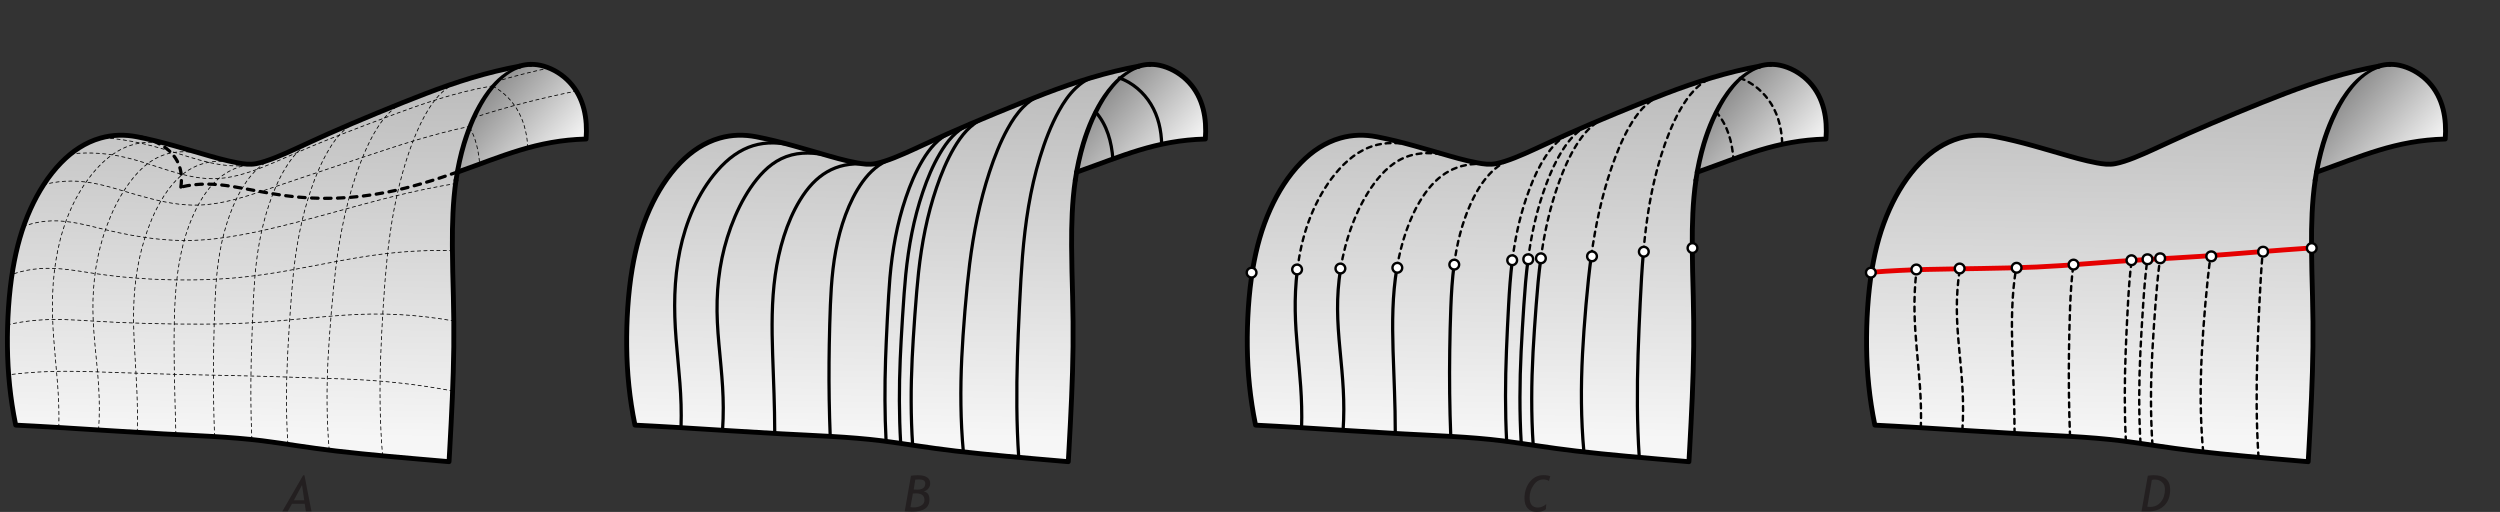 <?xml version="1.0" encoding="utf-8"?>
<!-- Generator: Adobe Illustrator 14.0.0, SVG Export Plug-In . SVG Version: 6.00 Build 43363)  -->
<!DOCTYPE svg PUBLIC "-//W3C//DTD SVG 1.0//EN" "http://www.w3.org/TR/2001/REC-SVG-20010904/DTD/svg10.dtd">
<svg version="1.0" id="Layer_1" xmlns="http://www.w3.org/2000/svg" xmlns:xlink="http://www.w3.org/1999/xlink" x="0px" y="0px"
	 width="502.901px" height="102.977px" viewBox="0 0 502.901 102.977" enable-background="new 0 0 502.901 102.977"
	 xml:space="preserve">
<rect x="0" y="0" width="502.901" height="102.977" fill="#333333" stroke="none"/>
<g>
	<defs>
		<path id="SVGID_1_" d="M103.407,13.742c-3.651,1.71-6.255,5.857-7.822,9.183c-1.726,3.654-2.897,7.746-3.592,11.707v0.001
			c9.082-3.192,15.875-6.399,25.906-6.667c0.307-4.043-0.379-8.282-3.344-11.454c-1.387-1.481-3.209-2.627-5.16-3.197
			c-0.835-0.245-1.665-0.369-2.487-0.369C105.721,12.946,104.551,13.206,103.407,13.742"/>
	</defs>
	<clipPath id="SVGID_2_">
		<use xlink:href="#SVGID_1_"  overflow="visible"/>
	</clipPath>
	
		<linearGradient id="SVGID_3_" gradientUnits="userSpaceOnUse" x1="-158.367" y1="352.863" x2="-157.367" y2="352.863" gradientTransform="matrix(-15.663 -13.379 -13.379 15.663 2355.093 -7613.818)">
		<stop  offset="0" style="stop-color:#F9F9F9"/>
		<stop  offset="1" style="stop-color:#939393"/>
	</linearGradient>
	<polygon clip-path="url(#SVGID_2_)" fill="url(#SVGID_3_)" points="107.148,47.578 81.283,25.484 103.05,0 128.916,22.094 	"/>
</g>
<g>
	<defs>
		<path id="SVGID_4_" d="M85.652,18.823c-5.602,2.14-13.89,5.563-19.376,7.998c-2.434,1.083-4.849,2.216-7.274,3.322
			c-2.049,0.933-5.218,2.349-7.482,2.78c-1.269,0.241-2.451,0.072-3.681-0.157c-0.639-0.118-1.273-0.251-1.906-0.398
			c-1.26-0.29-2.506-0.633-3.745-0.989c-4.847-1.387-9.647-2.9-14.616-3.86c-2.503-0.479-4.898-0.441-7.365,0.261
			c-3.085,0.878-5.692,2.67-7.891,4.914c-2.604,2.663-4.653,5.968-6.171,9.326c-1.755,3.877-2.829,7.845-3.537,12.019
			C1.76,59.04,1.439,64.659,1.496,69.719c0.058,5.285,0.57,10.458,1.634,15.642c0.01,0.041,0.016,0.082,0.026,0.125
			c0.004,0.014-0.012,0.036,0.01,0.036c0.004,0,0.007,0.003,0.014,0.003h0.019h0.039c0.029,0.004,0.059,0.004,0.085,0.006
			c0.056,0,0.111,0.004,0.166,0.008c0.111,0.006,0.219,0.01,0.33,0.016c0.222,0.01,0.441,0.023,0.662,0.033
			c0.869,0.043,1.74,0.088,2.607,0.137c1.681,0.091,3.365,0.189,5.046,0.291c6.871,0.414,13.741,0.88,20.613,1.259
			c6.416,0.353,13.594,0.584,19.983,1.384c2.282,0.287,4.552,0.633,6.824,0.973c2.682,0.398,5.368,0.777,8.063,1.093
			c3.413,0.401,6.83,0.737,10.253,1.054c2,0.184,4,0.359,6.001,0.535c1.074,0.092,2.147,0.186,3.22,0.277
			c0.558,0.05,1.113,0.096,1.671,0.144c0.284,0.026,0.565,0.05,0.848,0.075c0.144,0.01,0.285,0.023,0.428,0.036
			c0.072,0.004,0.144,0.01,0.216,0.017c0.019,0.004,0.036,0.004,0.055,0.006h0.013h0.007c0.019,0.004,0.003-0.019,0.003-0.028
			c0-0.023,0.003-0.046,0.003-0.069c0.01-0.176,0.02-0.359,0.03-0.535c0.042-0.717,0.081-1.433,0.12-2.148
			c0.375-6.766,0.718-13.527,0.799-20.305c0.04-3.384-0.002-6.768-0.084-10.151c-0.085-3.384-0.189-6.765-0.203-10.149
			c-0.019-4.431,0.098-8.821,0.738-13.223c0.561-3.866,1.475-7.567,2.927-11.208c1.103-2.764,2.575-5.594,4.523-7.897
			c1.406-1.664,3.155-3.162,5.318-3.837C97.997,14.505,91.807,16.47,85.652,18.823"/>
	</defs>
	<clipPath id="SVGID_5_">
		<use xlink:href="#SVGID_4_"  overflow="visible"/>
	</clipPath>
	
		<linearGradient id="SVGID_6_" gradientUnits="userSpaceOnUse" x1="-150.37" y1="349.243" x2="-149.37" y2="349.243" gradientTransform="matrix(1.305 -72.116 -72.116 -1.305 25434.641 -10300.695)">
		<stop  offset="0" style="stop-color:#F6F6F6"/>
		<stop  offset="1" style="stop-color:#BCBCBC"/>
	</linearGradient>
	<polygon clip-path="url(#SVGID_5_)" fill="url(#SVGID_6_)" points="0,92.844 1.474,11.45 105.942,13.341 104.469,94.734 	"/>
</g>
<g>
	<defs>
		<rect id="SVGID_7_" x="0.625" y="12.113" width="118.397" height="81.369"/>
	</defs>
	<clipPath id="SVGID_8_">
		<use xlink:href="#SVGID_7_"  overflow="visible"/>
	</clipPath>
	
		<path clip-path="url(#SVGID_8_)" fill="none" stroke="#000000" stroke-width="0.979" stroke-linecap="round" stroke-linejoin="round" d="
		M106.749,12.945c0.875-0.016,1.756,0.108,2.646,0.369c1.952,0.571,3.773,1.716,5.159,3.198c2.967,3.171,3.652,7.41,3.345,11.453
		c-10.031,0.268-16.825,3.476-25.906,6.667"/>
	
		<path clip-path="url(#SVGID_8_)" fill="none" stroke="#000000" stroke-width="0.979" stroke-linecap="round" stroke-linejoin="round" d="
		M104.52,13.308c0.734-0.228,1.478-0.346,2.229-0.362"/>
	
		<path clip-path="url(#SVGID_8_)" fill="none" stroke="#000000" stroke-width="0.979" stroke-linecap="round" stroke-linejoin="round" d="
		M104.503,13.314c-6.507,1.191-12.697,3.155-18.851,5.508c-5.603,2.141-13.892,5.564-19.377,7.998
		c-2.434,1.084-4.849,2.216-7.274,3.322c-2.049,0.933-5.217,2.35-7.482,2.78c-1.269,0.242-2.451,0.072-3.681-0.156
		c-0.639-0.118-1.272-0.252-1.906-0.398c-1.259-0.291-2.506-0.633-3.746-0.989c-4.845-1.387-9.646-2.901-14.615-3.86
		c-2.503-0.48-4.898-0.441-7.365,0.261c-3.084,0.877-5.691,2.669-7.891,4.914c-2.604,2.663-4.653,5.968-6.17,9.326
		c-1.756,3.877-2.829,7.845-3.538,12.018c-0.848,5.003-1.168,10.622-1.112,15.68C1.553,75.004,2.066,80.177,3.13,85.36
		c0.009,0.041,0.016,0.082,0.026,0.125c0.003,0.013-0.013,0.035,0.009,0.035c0.004,0,0.007,0.004,0.014,0.004h0.019h0.039
		c0.03,0.004,0.059,0.004,0.085,0.007c0.056,0,0.111,0.003,0.167,0.007c0.11,0.006,0.218,0.009,0.329,0.016
		c0.222,0.01,0.441,0.023,0.663,0.033c0.868,0.042,1.739,0.088,2.607,0.137c1.68,0.092,3.364,0.189,5.045,0.291
		c6.872,0.414,13.741,0.881,20.613,1.26c6.415,0.352,13.594,0.584,19.984,1.383c2.281,0.287,4.552,0.633,6.823,0.973
		c2.682,0.398,5.368,0.776,8.063,1.094c3.413,0.4,6.83,0.736,10.253,1.053c2,0.184,4.001,0.359,6.001,0.535
		c1.074,0.092,2.147,0.187,3.221,0.277c0.558,0.049,1.113,0.096,1.671,0.145c0.283,0.025,0.564,0.049,0.848,0.074
		c0.143,0.01,0.284,0.023,0.427,0.037c0.072,0.002,0.144,0.01,0.216,0.016c0.019,0.003,0.036,0.003,0.055,0.007h0.013h0.007
		c0.019,0.003,0.003-0.021,0.003-0.03c0-0.023,0.003-0.045,0.003-0.068c0.01-0.176,0.02-0.358,0.03-0.535
		c0.042-0.717,0.081-1.432,0.12-2.147c0.376-6.767,0.718-13.528,0.8-20.306c0.039-3.385-0.003-6.768-0.085-10.152
		c-0.085-3.384-0.189-6.764-0.202-10.148c-0.02-4.432,0.098-8.821,0.737-13.223"/>
	<path clip-path="url(#SVGID_8_)" d="M91.249,36.186c0.388-2.571,0.917-5.058,1.645-7.456c0.522-1.713,1.139-3.388,1.866-4.993
		c0.395-0.865,0.809-1.716,1.279-2.545c0.79-1.4,1.681-2.754,2.767-4.004c0.846-0.969,1.821-1.896,2.859-2.581
		c0.578-0.382,1.178-0.712,1.814-0.973c0.31-0.127,0.63-0.225,0.95-0.329c0.13-0.043,0.271,0.029,0.31,0.156
		c0.042,0.131-0.026,0.271-0.157,0.314c-0.695,0.225-1.344,0.554-1.958,0.943c-0.737,0.47-1.439,1.041-2.085,1.696
		c-0.378,0.382-0.724,0.777-1.067,1.178l0.007-0.006c-1.23,1.504-2.232,3.126-3.077,4.829C96.11,23,95.836,23.59,95.576,24.19
		c-0.127,0.287-0.248,0.574-0.366,0.864c-0.022,0.062-0.048,0.121-0.071,0.18c-0.004,0.01-0.007,0.019-0.01,0.026
		c-0.007,0.01-0.01,0.016-0.013,0.026c-0.003,0.01-0.007,0.016-0.01,0.026c-0.016,0.046-0.01,0.026-0.006,0.02
		c-0.47,1.204-0.908,2.424-1.28,3.677c-0.701,2.36-1.233,4.797-1.602,7.323c-0.042,0.267-0.29,0.45-0.558,0.411
		C91.393,36.702,91.209,36.454,91.249,36.186"/>
	
		<path clip-path="url(#SVGID_8_)" fill="none" stroke="#000000" stroke-width="0.653" stroke-linecap="round" stroke-linejoin="round" stroke-dasharray="1.305,1.305" d="
		M36.378,37.628c0.62-4.112-1.113-7.11-4.781-8.925c-1.073-0.528-2.238-0.933-3.449-1.201"/>
	
		<path clip-path="url(#SVGID_8_)" fill="none" stroke="#000000" stroke-width="0.653" stroke-linecap="round" stroke-linejoin="round" stroke-dasharray="1.305,1.305" d="
		M92.028,34.6c-4.621,1.625-9.28,3.09-14.139,4.056c-6.993,1.39-13.748,1.632-20.819,0.663c-3.459-0.477-6.866-1.237-10.305-1.805
		c-3.521-0.581-6.853-0.737-10.387,0.114"/>
	<g clip-path="url(#SVGID_8_)">
		<defs>
			<rect id="SVGID_9_" x="1.557" y="13.04" width="114.541" height="78.724"/>
		</defs>
		<clipPath id="SVGID_10_">
			<use xlink:href="#SVGID_9_"  overflow="visible"/>
		</clipPath>
		<g clip-path="url(#SVGID_10_)">
			<defs>
				<rect id="SVGID_11_" x="1.558" y="13.04" width="114.54" height="78.724"/>
			</defs>
			<clipPath id="SVGID_12_">
				<use xlink:href="#SVGID_11_"  overflow="visible"/>
			</clipPath>
			
				<path clip-path="url(#SVGID_12_)" fill="none" stroke="#000000" stroke-width="0.163" stroke-linecap="round" stroke-linejoin="round" stroke-dasharray="0.649,0.649" d="
				M98.303,14.708c2.32-0.61,4.653-1.136,7.009-1.586"/>
			
				<path clip-path="url(#SVGID_12_)" fill="none" stroke="#000000" stroke-width="0.163" stroke-linecap="round" stroke-linejoin="round" stroke-dasharray="0.649,0.649" d="
				M99.129,17.331c2.239,1.188,4.02,3.012,5.208,5.237c1.191,2.232,1.723,4.716,1.837,7.205"/>
			
				<path clip-path="url(#SVGID_12_)" fill="none" stroke="#000000" stroke-width="0.163" stroke-linecap="round" stroke-linejoin="round" stroke-dasharray="0.649,0.649" d="
				M91.385,64.575c-7.825-1.357-14.482-1.71-22.405-1.158c-3.743,0.262-7.476,0.639-11.212,0.975
				c-3.736,0.34-7.469,0.604-11.219,0.719c-6.895,0.209-15.611,0.059-22.499-0.241c-1.873-0.085-3.746-0.183-5.62-0.297
				c-1.873-0.118-3.742-0.245-5.619-0.291c-3.788-0.095-7.459,0.173-11.173,1.024"/>
			
				<path clip-path="url(#SVGID_12_)" fill="none" stroke="#000000" stroke-width="0.163" stroke-linecap="round" stroke-linejoin="round" stroke-dasharray="0.649,0.649" d="
				M27.61,86.97c0.16-6.06-0.179-10.484-0.522-16.521c-0.323-5.717-0.411-10.779,0.571-16.476c0.884-5.141,2.8-10.972,5.848-15.337
				c1.589-2.274,3.511-4.232,6.173-5.316c2.627-1.067,5.43-1.063,8.132-0.574"/>
			
				<path clip-path="url(#SVGID_12_)" fill="none" stroke="#000000" stroke-width="0.163" stroke-linecap="round" stroke-linejoin="round" stroke-dasharray="0.649,0.649" d="
				M11.833,85.987c0.163-6.604-0.532-11.286-1.025-17.836c-0.456-6.014-0.411-11.849,0.813-17.811
				c1.171-5.727,3.573-11.522,7.489-16.019c4.448-5.106,9.424-6.8,16.035-5.028"/>
			
				<path clip-path="url(#SVGID_12_)" fill="none" stroke="#000000" stroke-width="0.163" stroke-linecap="round" stroke-linejoin="round" stroke-dasharray="0.649,0.649" d="
				M76.962,91.683c-0.561-6.627-0.62-13.227-0.388-19.863c0.186-5.475,0.721-14.364,1.285-19.82
				c0.689-6.631,1.789-13.086,3.786-19.472c0.962-3.083,2.196-6.34,3.759-9.185c0.913-1.665,1.915-3.198,3.283-4.546
				c1.024-1.008,2.212-1.847,3.602-2.307"/>
			
				<path clip-path="url(#SVGID_12_)" fill="none" stroke="#000000" stroke-width="0.163" stroke-linecap="round" stroke-linejoin="round" stroke-dasharray="0.649,0.649" d="
				M66.223,90.544c-0.529-6.201-0.542-12.361-0.222-18.568c0.258-5.021,0.959-13.502,1.596-18.495
				c0.786-6.184,1.987-12.188,3.974-18.117c0.96-2.859,2.17-5.887,3.668-8.52c0.868-1.524,1.818-2.931,3.077-4.174
				c1.002-0.985,2.059-1.746,3.381-2.258"/>
			
				<path clip-path="url(#SVGID_12_)" fill="none" stroke="#000000" stroke-width="0.163" stroke-linecap="round" stroke-linejoin="round" stroke-dasharray="0.649,0.649" d="
				M91.098,50.429c-7.962-0.225-14.394,0.503-22.196,1.938c-7.6,1.399-14.27,2.918-22.01,3.567
				c-7.238,0.604-15.066,0.488-22.284-0.229c-1.863-0.183-3.72-0.412-5.57-0.689c-1.828-0.273-3.649-0.59-5.489-0.803
				c-3.808-0.439-7.329-0.346-11.026,0.938"/>
			
				<path clip-path="url(#SVGID_12_)" fill="none" stroke="#000000" stroke-width="0.163" stroke-linecap="round" stroke-linejoin="round" stroke-dasharray="0.649,0.649" d="
				M91.141,78.652c-7.776-1.448-14.332-2.128-22.232-2.428c-3.726-0.144-7.453-0.259-11.179-0.378
				c-3.724-0.125-7.45-0.225-11.177-0.301c-11.055-0.226-11.32-0.209-22.372-0.58c-8.165-0.278-14.175-0.607-22.349,0.408"/>
			
				<path clip-path="url(#SVGID_12_)" fill="none" stroke="#000000" stroke-width="0.163" stroke-linecap="round" stroke-linejoin="round" stroke-dasharray="0.649,0.649" d="
				M94.623,25.388c-7.505,1.57-14.048,3.717-21.292,6.141c-3.505,1.172-7.013,2.34-10.521,3.515
				c-1.781,0.597-3.563,1.197-5.341,1.801c-1.723,0.581-3.443,1.178-5.172,1.749c-3.433,1.136-7.108,2.232-10.756,2.571
				c-3.801,0.353-7.335-0.228-10.977-1.142c-1.788-0.447-3.557-0.966-5.322-1.488c-1.776-0.528-3.544-1.064-5.355-1.462
				c-3.75-0.822-7.225-0.926-10.984,0.053"/>
			
				<path clip-path="url(#SVGID_12_)" fill="none" stroke="#000000" stroke-width="0.163" stroke-linecap="round" stroke-linejoin="round" stroke-dasharray="0.649,0.649" d="
				M110.498,13.663c-3.534,0.757-7.029,1.641-10.488,2.676"/>
			
				<path clip-path="url(#SVGID_12_)" fill="none" stroke="#000000" stroke-width="0.163" stroke-linecap="round" stroke-linejoin="round" stroke-dasharray="0.649,0.649" d="
				M43.169,87.818c-0.199-4.999-0.271-9.995-0.225-14.997c0.036-3.926,0.192-11.068,0.457-14.988
				c0.342-5.051,1.073-9.883,2.835-14.684c0.846-2.301,1.958-4.663,3.384-6.677c1.475-2.082,3.244-3.756,5.694-4.705"/>
			
				<path clip-path="url(#SVGID_12_)" fill="none" stroke="#000000" stroke-width="0.163" stroke-linecap="round" stroke-linejoin="round" stroke-dasharray="0.649,0.649" d="
				M19.834,86.49c0.441-6.409-0.17-11.124-0.76-17.454c-0.271-2.908-0.451-5.806-0.369-8.732c0.085-2.928,0.398-5.799,0.998-8.67
				c1.126-5.397,3.518-11.473,7.082-15.833c1.873-2.294,4.065-4.138,7.054-4.905c2.836-0.727,5.926-0.31,8.632,0.487"/>
			
				<path clip-path="url(#SVGID_12_)" fill="none" stroke="#000000" stroke-width="0.163" stroke-linecap="round" stroke-linejoin="round" stroke-dasharray="0.649,0.649" d="
				M35.38,87.407c-0.131-5.107-0.29-10.214-0.346-15.324c-0.055-4.854-0.023-10.478,0.483-15.324
				c0.522-5.021,1.645-10.15,3.945-14.732c1.116-2.222,2.601-4.477,4.533-6.125c2.007-1.713,4.356-2.646,6.967-2.884"/>
			
				<path clip-path="url(#SVGID_12_)" fill="none" stroke="#000000" stroke-width="0.163" stroke-linecap="round" stroke-linejoin="round" stroke-dasharray="0.649,0.649" d="
				M91.738,36.907c-7.646,1.247-14.139,2.934-21.589,4.976c-6.693,1.834-14.665,4.083-21.511,5.345
				c-8.001,1.475-14.015,1.557-22.039,0.118c-1.821-0.326-3.626-0.711-5.42-1.145c-1.798-0.431-3.583-0.911-5.398-1.26
				c-3.788-0.731-7.205-0.809-10.931,0.555"/>
			
				<path clip-path="url(#SVGID_12_)" fill="none" stroke="#000000" stroke-width="0.163" stroke-linecap="round" stroke-linejoin="round" stroke-dasharray="0.649,0.649" d="
				M99.194,17.252c-7.623,1.305-14.077,3.57-21.259,6.259c-3.463,1.292-6.925,2.594-10.364,3.948
				c-3.923,1.547-6.377,2.585-10.237,4.278c-3.25,1.426-6.895,3.015-10.416,3.766c-3.935,0.835-7.172,0.421-10.961-0.617
				c-3.57-0.979-7.012-2.343-10.628-3.195c-3.678-0.871-7.247-1.129-11.016-0.734"/>
			
				<path clip-path="url(#SVGID_12_)" fill="none" stroke="#000000" stroke-width="0.163" stroke-linecap="round" stroke-linejoin="round" stroke-dasharray="0.649,0.649" d="
				M94.515,25.672c1.25,2.248,1.788,4.865,1.974,7.375"/>
			
				<path clip-path="url(#SVGID_12_)" fill="none" stroke="#000000" stroke-width="0.163" stroke-linecap="round" stroke-linejoin="round" stroke-dasharray="0.649,0.649" d="
				M57.909,89.368c-0.362-5.746-0.349-11.467-0.091-17.216c0.189-4.187,0.76-13.011,1.204-17.181
				c0.61-5.756,1.661-11.323,3.537-16.828c0.904-2.65,2.059-5.44,3.488-7.864c1.439-2.435,3.26-4.761,6.034-5.93"/>
			
				<path clip-path="url(#SVGID_12_)" fill="none" stroke="#000000" stroke-width="0.163" stroke-linecap="round" stroke-linejoin="round" stroke-dasharray="0.649,0.649" d="
				M92.456,16.434c0.055-0.016,0.114-0.033,0.17-0.049"/>
			
				<path clip-path="url(#SVGID_12_)" fill="none" stroke="#000000" stroke-width="0.163" stroke-linecap="round" stroke-linejoin="round" stroke-dasharray="0.649,0.649" d="
				M116.016,18.293c-6.993,1.416-13.878,3.129-20.666,5.352"/>
			
				<path clip-path="url(#SVGID_12_)" fill="none" stroke="#000000" stroke-width="0.163" stroke-linecap="round" stroke-linejoin="round" stroke-dasharray="0.649,0.649" d="
				M50.665,88.409c-0.232-5.303-0.258-10.592-0.131-15.898c0.085-3.645,0.389-12.229,0.663-15.869
				c0.398-5.334,1.224-10.47,2.947-15.567c0.854-2.529,1.866-4.941,3.256-7.235c1.371-2.258,3.064-4.327,5.58-5.492"/>
			
				<path clip-path="url(#SVGID_12_)" fill="none" stroke="#000000" stroke-width="0.163" stroke-linecap="round" stroke-linejoin="round" stroke-dasharray="0.649,0.649" d="
				M52.006,32.841c-2.77,0.636-5.166,0.682-7.962,0.228c-2.666-0.427-5.198-1.236-7.753-2.042c-5.473-1.727-9.871-2.94-15.654-3.339
				"/>
		</g>
	</g>
</g>
<g>
	<defs>
		<path id="SVGID_13_" d="M227.976,13.742c-3.651,1.71-6.256,5.857-7.822,9.183c-1.726,3.654-2.898,7.746-3.592,11.708
			c9.082-3.192,15.875-6.399,25.906-6.667c0.307-4.043-0.379-8.282-3.345-11.454c-1.386-1.481-3.208-2.627-5.159-3.197
			c-0.835-0.245-1.666-0.369-2.487-0.369C230.289,12.946,229.12,13.206,227.976,13.742"/>
	</defs>
	<clipPath id="SVGID_14_">
		<use xlink:href="#SVGID_13_"  overflow="visible"/>
	</clipPath>
	
		<linearGradient id="SVGID_15_" gradientUnits="userSpaceOnUse" x1="-158.367" y1="352.864" x2="-157.367" y2="352.864" gradientTransform="matrix(-15.663 -13.379 -13.379 15.663 2479.671 -7613.818)">
		<stop  offset="0" style="stop-color:#F9F9F9"/>
		<stop  offset="1" style="stop-color:#939393"/>
	</linearGradient>
	<polygon clip-path="url(#SVGID_14_)" fill="url(#SVGID_15_)" points="231.717,47.578 205.852,25.484 227.619,0 253.485,22.094 	"/>
</g>
<g>
	<defs>
		<path id="SVGID_16_" d="M210.221,18.823c-5.602,2.14-13.891,5.563-19.376,7.998c-2.435,1.083-4.849,2.216-7.274,3.322
			c-2.049,0.933-5.218,2.349-7.482,2.78c-1.269,0.241-2.451,0.072-3.681-0.157c-0.639-0.118-1.273-0.251-1.906-0.398
			c-1.26-0.29-2.506-0.633-3.746-0.989c-4.846-1.387-9.646-2.9-14.615-3.86c-2.503-0.479-4.898-0.441-7.365,0.261
			c-3.085,0.878-5.692,2.67-7.891,4.914c-2.604,2.663-4.653,5.968-6.171,9.326c-1.755,3.877-2.829,7.845-3.537,12.019
			c-0.849,5.002-1.168,10.621-1.112,15.681c0.058,5.285,0.57,10.458,1.634,15.642c0.01,0.041,0.016,0.082,0.026,0.125
			c0.004,0.014-0.012,0.036,0.01,0.036c0.004,0,0.007,0.003,0.013,0.003h0.02h0.039c0.029,0.004,0.059,0.004,0.085,0.006
			c0.056,0,0.111,0.004,0.166,0.008c0.111,0.006,0.219,0.01,0.33,0.016c0.222,0.01,0.441,0.023,0.662,0.033
			c0.869,0.043,1.74,0.088,2.607,0.137c1.681,0.091,3.365,0.189,5.045,0.291c6.872,0.414,13.741,0.88,20.613,1.259
			c6.416,0.353,13.595,0.584,19.984,1.384c2.282,0.287,4.552,0.633,6.824,0.973c2.682,0.398,5.367,0.777,8.063,1.093
			c3.413,0.401,6.83,0.737,10.253,1.054c2,0.184,4,0.359,6.001,0.535c1.074,0.092,2.147,0.186,3.22,0.277
			c0.558,0.05,1.113,0.096,1.671,0.144c0.284,0.026,0.565,0.05,0.848,0.075c0.144,0.01,0.285,0.023,0.428,0.036
			c0.072,0.004,0.144,0.01,0.216,0.017c0.019,0.004,0.035,0.004,0.055,0.006h0.013h0.006c0.02,0.004,0.004-0.019,0.004-0.028
			c0-0.023,0.003-0.046,0.003-0.069c0.01-0.176,0.02-0.359,0.03-0.535c0.042-0.717,0.081-1.433,0.12-2.148
			c0.375-6.766,0.718-13.527,0.799-20.305c0.04-3.384-0.002-6.768-0.084-10.151c-0.085-3.384-0.189-6.765-0.203-10.149
			c-0.019-4.431,0.098-8.821,0.738-13.223c0.561-3.866,1.474-7.567,2.927-11.208c1.102-2.764,2.575-5.594,4.522-7.897
			c1.407-1.664,3.156-3.162,5.319-3.837C222.564,14.505,216.375,16.47,210.221,18.823"/>
	</defs>
	<clipPath id="SVGID_17_">
		<use xlink:href="#SVGID_16_"  overflow="visible"/>
	</clipPath>
	
		<linearGradient id="SVGID_18_" gradientUnits="userSpaceOnUse" x1="-150.37" y1="349.243" x2="-149.37" y2="349.243" gradientTransform="matrix(1.305 -72.116 -72.116 -1.305 25559.203 -10300.695)">
		<stop  offset="0" style="stop-color:#F6F6F6"/>
		<stop  offset="1" style="stop-color:#BCBCBC"/>
	</linearGradient>
	<polygon clip-path="url(#SVGID_17_)" fill="url(#SVGID_18_)" points="124.569,92.844 126.042,11.45 230.511,13.341 229.038,94.734 
			"/>
</g>
<g>
	<defs>
		<rect id="SVGID_19_" x="125.193" y="12.113" width="118.398" height="81.369"/>
	</defs>
	<clipPath id="SVGID_20_">
		<use xlink:href="#SVGID_19_"  overflow="visible"/>
	</clipPath>
	
		<path clip-path="url(#SVGID_20_)" fill="none" stroke="#000000" stroke-width="0.979" stroke-linecap="round" stroke-linejoin="round" d="
		M231.317,12.945c0.875-0.016,1.756,0.108,2.646,0.369c1.952,0.571,3.773,1.716,5.159,3.198c2.967,3.171,3.652,7.41,3.345,11.453
		c-10.031,0.268-16.825,3.476-25.906,6.667"/>
	
		<path clip-path="url(#SVGID_20_)" fill="none" stroke="#000000" stroke-width="0.979" stroke-linecap="round" stroke-linejoin="round" d="
		M229.089,13.308c0.734-0.228,1.478-0.346,2.229-0.362"/>
	
		<path clip-path="url(#SVGID_20_)" fill="none" stroke="#000000" stroke-width="0.979" stroke-linecap="round" stroke-linejoin="round" d="
		M229.072,13.314c-6.507,1.191-12.697,3.155-18.851,5.508c-5.603,2.141-13.892,5.564-19.377,7.998
		c-2.434,1.084-4.849,2.216-7.274,3.322c-2.049,0.933-5.217,2.35-7.482,2.78c-1.269,0.242-2.451,0.072-3.681-0.156
		c-0.639-0.118-1.272-0.252-1.906-0.398c-1.259-0.291-2.506-0.633-3.746-0.989c-4.845-1.387-9.646-2.901-14.615-3.86
		c-2.503-0.48-4.898-0.441-7.365,0.261c-3.084,0.877-5.691,2.669-7.891,4.914c-2.604,2.663-4.653,5.968-6.17,9.326
		c-1.756,3.877-2.829,7.845-3.538,12.018c-0.848,5.003-1.168,10.622-1.112,15.68c0.058,5.286,0.571,10.459,1.635,15.643
		c0.009,0.041,0.016,0.082,0.026,0.125c0.003,0.013-0.013,0.035,0.009,0.035c0.004,0,0.007,0.004,0.014,0.004h0.019h0.039
		c0.03,0.004,0.059,0.004,0.085,0.007c0.056,0,0.111,0.003,0.167,0.007c0.11,0.006,0.218,0.009,0.329,0.016
		c0.222,0.01,0.441,0.023,0.663,0.033c0.868,0.042,1.739,0.088,2.607,0.137c1.68,0.092,3.364,0.189,5.045,0.291
		c6.872,0.414,13.741,0.881,20.613,1.26c6.415,0.352,13.594,0.584,19.984,1.383c2.281,0.287,4.552,0.633,6.823,0.973
		c2.682,0.398,5.368,0.776,8.063,1.094c3.413,0.4,6.83,0.736,10.253,1.053c2,0.184,4.001,0.359,6.001,0.535
		c1.074,0.092,2.147,0.187,3.221,0.277c0.558,0.049,1.113,0.096,1.67,0.145c0.284,0.025,0.565,0.049,0.849,0.074
		c0.144,0.01,0.284,0.023,0.427,0.037c0.072,0.002,0.144,0.01,0.216,0.016c0.019,0.003,0.036,0.003,0.055,0.007h0.013h0.007
		c0.019,0.003,0.003-0.021,0.003-0.03c0-0.023,0.003-0.045,0.003-0.068c0.01-0.176,0.02-0.358,0.03-0.535
		c0.042-0.717,0.081-1.432,0.12-2.147c0.376-6.767,0.718-13.528,0.8-20.306c0.039-3.385-0.003-6.768-0.085-10.152
		c-0.085-3.384-0.189-6.764-0.202-10.148c-0.02-4.432,0.098-8.821,0.737-13.223"/>
	<path clip-path="url(#SVGID_20_)" d="M215.817,36.186c0.388-2.571,0.917-5.058,1.648-7.456c0.519-1.717,1.135-3.388,1.863-4.993
		c0.395-0.865,0.809-1.716,1.279-2.545c0.389-0.692,0.8-1.364,1.25-2.023c0.548-0.803,1.146-1.57,1.814-2.311
		c0.771-0.855,1.639-1.635,2.552-2.245c0.591-0.391,1.204-0.724,1.854-0.992c0.3-0.121,0.61-0.215,0.92-0.316
		c0.13-0.043,0.271,0.029,0.313,0.156c0.039,0.131-0.029,0.271-0.16,0.314c-0.695,0.225-1.344,0.554-1.958,0.943
		c-0.737,0.47-1.439,1.041-2.085,1.696c-0.378,0.382-0.727,0.774-1.067,1.178c0-0.003,0.003-0.003,0.007-0.006
		c-1.244,1.488-2.236,3.133-3.077,4.829c-0.291,0.585-0.565,1.175-0.826,1.776c-0.127,0.287-0.248,0.574-0.366,0.864
		c-0.022,0.062-0.048,0.121-0.071,0.18c-0.004,0.01-0.007,0.019-0.01,0.026c-0.003,0.01-0.007,0.016-0.01,0.026
		c-0.006,0.01-0.01,0.016-0.013,0.026c-0.02,0.049-0.01,0.026-0.006,0.02c-0.47,1.204-0.908,2.428-1.28,3.677
		c-0.701,2.36-1.233,4.797-1.602,7.323c-0.042,0.267-0.29,0.45-0.558,0.411C215.961,36.702,215.778,36.454,215.817,36.186"/>
	
		<path clip-path="url(#SVGID_20_)" fill="none" stroke="#000000" stroke-width="0.653" stroke-linecap="round" stroke-linejoin="round" d="
		M193.788,90.899c-0.578-6.321-0.617-12.6-0.32-18.931c0.248-5.27,0.927-13.653,1.589-18.887c0.797-6.304,2.004-12.436,3.991-18.492
		c0.96-2.927,2.167-6.024,3.671-8.732c0.872-1.567,1.821-3.022,3.094-4.314c0.998-1.015,2.056-1.802,3.393-2.337"/>
	
		<path clip-path="url(#SVGID_20_)" fill="none" stroke="#000000" stroke-width="0.653" stroke-linecap="round" stroke-linejoin="round" d="
		M181.182,89.183c-0.333-5.671-0.326-11.32-0.088-16.995c0.17-4.065,0.698-12.905,1.109-16.958
		c0.575-5.685,1.586-11.177,3.436-16.613c0.917-2.699,1.984-5.286,3.443-7.753c1.423-2.408,3.221-4.699,5.955-5.874"/>
	
		<path clip-path="url(#SVGID_20_)" fill="none" stroke="#000000" stroke-width="0.653" stroke-linecap="round" stroke-linejoin="round" d="
		M155.847,87.183c-0.013-6.061-0.228-9.895-0.424-15.947c-0.176-5.335-0.216-10.615,0.528-15.934
		c0.712-5.075,2.259-10.597,4.98-15.05c3.064-5.012,7.065-7.717,13.177-7.254"/>
	
		<path clip-path="url(#SVGID_20_)" fill="none" stroke="#000000" stroke-width="0.653" stroke-linecap="round" stroke-linejoin="round" d="
		M136.996,86.024c0.219-6.589-0.48-11.308-0.995-17.834c-0.477-6.008-0.447-11.839,0.773-17.804
		c1.172-5.707,3.58-11.529,7.483-16.016c4.473-5.139,9.446-6.718,16.045-4.901"/>
	
		<path clip-path="url(#SVGID_20_)" fill="none" stroke="#000000" stroke-width="0.653" stroke-linecap="round" stroke-linejoin="round" d="
		M225.163,15.673c2.656,0.959,4.908,2.901,6.36,5.296c1.488,2.451,2.095,5.244,2.157,8.054"/>
	
		<path clip-path="url(#SVGID_20_)" fill="none" stroke="#000000" stroke-width="0.653" stroke-linecap="round" stroke-linejoin="round" d="
		M183.587,89.542c-0.385-5.818-0.372-11.607-0.095-17.426c0.203-4.304,0.813-13.089,1.289-17.373
		c0.643-5.819,1.72-11.444,3.616-17.011c0.91-2.683,2.072-5.508,3.514-7.966c1.443-2.46,3.277-4.839,6.083-6.027"/>
	
		<path clip-path="url(#SVGID_20_)" fill="none" stroke="#000000" stroke-width="0.653" stroke-linecap="round" stroke-linejoin="round" d="
		M167.007,87.772c-0.196-4.988-0.277-9.979-0.235-14.975c0.033-3.991,0.18-10.986,0.457-14.971
		c0.349-5.038,1.087-9.858,2.871-14.642c0.855-2.287,1.988-4.64,3.433-6.631c1.505-2.068,3.306-3.697,5.77-4.604"/>
	
		<path clip-path="url(#SVGID_20_)" fill="none" stroke="#000000" stroke-width="0.653" stroke-linecap="round" stroke-linejoin="round" d="
		M145.346,86.55c0.424-6.373-0.157-11.07-0.731-17.371c-0.264-2.897-0.44-5.785-0.356-8.703c0.082-2.914,0.395-5.771,0.989-8.627
		c1.116-5.352,3.479-11.438,6.99-15.783c1.857-2.294,4.03-4.132,7.009-4.898c2.823-0.728,5.9-0.32,8.595,0.46"/>
	
		<path clip-path="url(#SVGID_20_)" fill="none" stroke="#000000" stroke-width="0.653" stroke-linecap="round" stroke-linejoin="round" d="
		M204.925,91.992c-0.45-6.751-0.46-13.483-0.258-20.237c0.157-5.186,0.594-15.044,1.018-20.22
		c0.558-6.771,1.524-13.366,3.521-19.902c0.96-3.149,2.209-6.461,3.825-9.352c0.94-1.687,1.977-3.237,3.393-4.591
		c1.064-1.012,2.294-1.837,3.727-2.258"/>
	
		<path clip-path="url(#SVGID_20_)" fill="none" stroke="#000000" stroke-width="0.653" stroke-linecap="round" stroke-linejoin="round" d="
		M220.366,22.483c2.353,2.646,3.257,6.135,3.498,9.493"/>
	
		<path clip-path="url(#SVGID_20_)" fill="none" stroke="#000000" stroke-width="0.653" stroke-linecap="round" stroke-linejoin="round" d="
		M178.245,88.771c-0.277-5.492-0.284-10.974-0.104-16.47c0.127-3.83,0.545-12.631,0.877-16.452
		c0.487-5.525,1.417-10.85,3.215-16.127c0.89-2.617,1.931-5.12,3.364-7.502c1.406-2.336,3.162-4.506,5.808-5.655"/>
</g>
<g>
	<defs>
		<path id="SVGID_21_" d="M352.821,13.745c-3.652,1.71-6.255,5.854-7.822,9.18c-1.726,3.657-2.896,7.749-3.592,11.711
			c9.082-3.195,15.875-6.402,25.906-6.669c0.307-4.044-0.379-8.283-3.345-11.455c-1.388-1.481-3.208-2.627-5.159-3.197
			c-0.835-0.244-1.664-0.369-2.486-0.369C355.137,12.946,353.966,13.207,352.821,13.745"/>
	</defs>
	<clipPath id="SVGID_22_">
		<use xlink:href="#SVGID_21_"  overflow="visible"/>
	</clipPath>
	
		<linearGradient id="SVGID_23_" gradientUnits="userSpaceOnUse" x1="-158.367" y1="352.864" x2="-157.367" y2="352.864" gradientTransform="matrix(-15.664 -13.379 -13.379 15.664 2604.571 -7614.007)">
		<stop  offset="0" style="stop-color:#F9F9F9"/>
		<stop  offset="1" style="stop-color:#939393"/>
	</linearGradient>
	<polygon clip-path="url(#SVGID_22_)" fill="url(#SVGID_23_)" points="356.563,47.582 330.694,25.486 352.465,0 378.332,22.095 	"/>
</g>
<g>
	<defs>
		<path id="SVGID_24_" d="M335.065,18.823c-5.602,2.141-13.891,5.567-19.377,8.001c-2.434,1.081-4.849,2.213-7.273,3.319
			c-2.049,0.933-5.217,2.352-7.482,2.78c-1.27,0.242-2.451,0.072-3.682-0.153c-0.639-0.118-1.272-0.255-1.904-0.402
			c-1.26-0.29-2.507-0.63-3.747-0.989c-4.846-1.387-9.646-2.9-14.616-3.856c-2.503-0.483-4.898-0.444-7.365,0.257
			c-3.084,0.878-5.69,2.67-7.891,4.918c-2.604,2.659-4.652,5.965-6.17,9.323c-1.756,3.877-2.83,7.845-3.537,12.02
			c-0.849,5.005-1.169,10.621-1.114,15.683c0.059,5.287,0.572,10.455,1.635,15.64c0.011,0.043,0.017,0.082,0.027,0.125
			c0.002,0.014-0.015,0.035,0.01,0.035c0.002,0,0.006,0.004,0.012,0.004h0.02c0.014,0,0.026,0,0.039,0.004
			c0.029,0,0.059,0,0.086,0.002c0.055,0.004,0.11,0.004,0.166,0.008c0.11,0.007,0.219,0.009,0.329,0.016
			c0.222,0.014,0.44,0.023,0.663,0.033c0.867,0.045,1.738,0.091,2.607,0.137c1.68,0.091,3.363,0.189,5.043,0.291
			c6.873,0.414,13.742,0.881,20.615,1.26c6.416,0.353,13.595,0.584,19.983,1.387c2.282,0.283,4.554,0.633,6.824,0.969
			c2.682,0.398,5.368,0.777,8.063,1.093c3.414,0.405,6.83,0.737,10.254,1.054c2,0.188,4,0.362,6,0.536
			c1.074,0.095,2.147,0.185,3.221,0.277c0.558,0.049,1.113,0.097,1.672,0.144c0.283,0.025,0.564,0.049,0.848,0.075
			c0.145,0.011,0.284,0.022,0.428,0.036c0.071,0.006,0.144,0.012,0.215,0.02c0.021,0,0.037,0,0.056,0.002h0.013
			c0.004,0,0.004,0.004,0.008,0.004c0.02,0,0.002-0.023,0.002-0.032c0-0.023,0.004-0.046,0.004-0.065
			c0.01-0.18,0.02-0.359,0.029-0.537c0.043-0.717,0.082-1.434,0.12-2.148c0.376-6.766,0.72-13.53,0.8-20.309
			c0.039-3.384-0.002-6.768-0.084-10.15c-0.086-3.385-0.189-6.766-0.203-10.149c-0.019-4.428,0.099-8.821,0.737-13.219
			c0.562-3.871,1.476-7.571,2.927-11.213c1.104-2.764,2.575-5.593,4.524-7.897c1.405-1.664,3.155-3.159,5.319-3.837h-0.002
			C347.411,14.505,341.221,16.474,335.065,18.823"/>
	</defs>
	<clipPath id="SVGID_25_">
		<use xlink:href="#SVGID_24_"  overflow="visible"/>
	</clipPath>
	
		<linearGradient id="SVGID_26_" gradientUnits="userSpaceOnUse" x1="-150.37" y1="349.243" x2="-149.37" y2="349.243" gradientTransform="matrix(1.305 -72.118 -72.118 -1.305 25684.727 -10300.974)">
		<stop  offset="0" style="stop-color:#F6F6F6"/>
		<stop  offset="1" style="stop-color:#BCBCBC"/>
	</linearGradient>
	<polygon clip-path="url(#SVGID_25_)" fill="url(#SVGID_26_)" points="249.412,92.847 250.885,11.45 355.358,13.341 353.885,94.737 
			"/>
</g>
<g>
	<defs>
		<rect id="SVGID_27_" x="249.483" y="12.114" width="118.952" height="81.368"/>
	</defs>
	<clipPath id="SVGID_28_">
		<use xlink:href="#SVGID_27_"  overflow="visible"/>
	</clipPath>
	
		<path clip-path="url(#SVGID_28_)" fill="none" stroke="#000000" stroke-width="0.979" stroke-linecap="round" stroke-linejoin="round" d="
		M356.163,12.945c0.875-0.016,1.756,0.108,2.646,0.369c1.951,0.571,3.772,1.716,5.16,3.198c2.965,3.172,3.65,7.411,3.345,11.454
		c-10.032,0.267-16.826,3.475-25.907,6.67"/>
	
		<path clip-path="url(#SVGID_28_)" fill="none" stroke="#000000" stroke-width="0.979" stroke-linecap="round" stroke-linejoin="round" d="
		M353.935,13.311c0.734-0.228,1.479-0.349,2.229-0.365"/>
	
		<path clip-path="url(#SVGID_28_)" fill="none" stroke="#000000" stroke-width="0.979" stroke-linecap="round" stroke-linejoin="round" d="
		M353.918,13.314c-6.507,1.191-12.696,3.159-18.853,5.508c-5.603,2.141-13.891,5.567-19.377,8.002
		c-2.434,1.08-4.848,2.212-7.273,3.319c-2.049,0.933-5.218,2.352-7.482,2.78c-1.27,0.241-2.451,0.072-3.681-0.154
		c-0.64-0.117-1.272-0.254-1.905-0.401c-1.261-0.29-2.506-0.63-3.746-0.989c-4.847-1.387-9.646-2.901-14.616-3.857
		c-2.503-0.483-4.898-0.444-7.365,0.258c-3.084,0.878-5.692,2.669-7.892,4.918c-2.604,2.659-4.652,5.965-6.17,9.323
		c-1.756,3.876-2.83,7.845-3.538,12.018c-0.849,5.006-1.168,10.622-1.113,15.683c0.059,5.287,0.571,10.457,1.635,15.642
		c0.01,0.043,0.016,0.082,0.026,0.124c0.003,0.013-0.013,0.035,0.01,0.035c0.003,0,0.006,0.004,0.013,0.004h0.021
		c0.013,0,0.026,0,0.039,0.004c0.028,0,0.058,0,0.084,0.003c0.056,0.003,0.11,0.003,0.167,0.006c0.111,0.007,0.219,0.01,0.328,0.017
		c0.223,0.014,0.441,0.023,0.664,0.032c0.867,0.046,1.738,0.093,2.606,0.138c1.681,0.092,3.365,0.189,5.045,0.291
		c6.873,0.414,13.742,0.881,20.614,1.258c6.416,0.354,13.595,0.586,19.984,1.388c2.281,0.284,4.553,0.633,6.824,0.97
		c2.682,0.398,5.367,0.776,8.063,1.094c3.414,0.403,6.83,0.736,10.253,1.054c2.001,0.186,4.001,0.362,6.001,0.534
		c1.074,0.096,2.148,0.187,3.221,0.277c0.559,0.049,1.113,0.098,1.672,0.145c0.283,0.025,0.564,0.049,0.849,0.074
		c0.143,0.011,0.282,0.023,0.427,0.037c0.072,0.006,0.145,0.012,0.215,0.019c0.02,0,0.036,0,0.057,0.004h0.013
		c0.003,0,0.003,0.003,0.006,0.003c0.021,0,0.004-0.023,0.004-0.033c0-0.021,0.003-0.045,0.003-0.064
		c0.01-0.18,0.02-0.359,0.029-0.539c0.043-0.715,0.082-1.432,0.121-2.147c0.375-6.764,0.718-13.528,0.8-20.307
		c0.039-3.384-0.004-6.769-0.085-10.152c-0.085-3.384-0.189-6.764-0.203-10.148c-0.02-4.429,0.098-8.821,0.738-13.22"/>
	<path clip-path="url(#SVGID_28_)" d="M340.663,36.186c0.388-2.571,0.917-5.058,1.648-7.457c0.516-1.706,1.129-3.37,1.853-4.966
		c0.392-0.865,0.806-1.717,1.272-2.546c1.07-1.892,2.314-3.687,3.975-5.27c0.33-0.316,0.683-0.61,1.037-0.884
		c0.213-0.166,0.429-0.317,0.647-0.467c0.574-0.385,1.185-0.711,1.817-0.969c0.304-0.124,0.617-0.218,0.93-0.323
		c0.131-0.042,0.271,0.029,0.314,0.16c0.039,0.131-0.03,0.271-0.16,0.313c-0.467,0.15-0.914,0.346-1.338,0.578
		c-0.977,0.535-1.881,1.22-2.707,2.062c-0.377,0.382-0.727,0.774-1.066,1.175c0.004,0,0.004-0.003,0.007-0.006
		c-1.233,1.501-2.231,3.129-3.077,4.829c-0.291,0.584-0.564,1.175-0.826,1.775c-0.094,0.212-0.183,0.425-0.271,0.637
		c-0.052,0.127-0.104,0.257-0.155,0.385c-0.005,0.006-0.008,0.016-0.011,0.026c-0.003,0.006-0.007,0.016-0.01,0.023
		c-0.003,0.009-0.007,0.019-0.011,0.026c-0.006,0.01-0.01,0.019-0.012,0.026c-0.023,0.062-0.011,0.023-0.007,0.019
		c-0.474,1.205-0.907,2.428-1.28,3.678c-0.701,2.359-1.229,4.797-1.602,7.323c-0.042,0.267-0.29,0.45-0.559,0.411
		C340.807,36.705,340.624,36.454,340.663,36.186"/>
	<g clip-path="url(#SVGID_28_)">
		<defs>
			<rect id="SVGID_29_" x="260.732" y="15.204" width="98.025" height="39.299"/>
		</defs>
		<clipPath id="SVGID_30_">
			<use xlink:href="#SVGID_29_"  overflow="visible"/>
		</clipPath>
		<g clip-path="url(#SVGID_30_)">
			<defs>
				<rect id="SVGID_31_" x="260.732" y="15.204" width="98.025" height="39.299"/>
			</defs>
			<clipPath id="SVGID_32_">
				<use xlink:href="#SVGID_31_"  overflow="visible"/>
			</clipPath>
			
				<path clip-path="url(#SVGID_32_)" fill="none" stroke="#000000" stroke-width="0.489" stroke-linecap="round" stroke-linejoin="round" stroke-dasharray="0.976,0.976" d="
				M307.384,52.196c0.68-5.16,1.785-10.12,3.604-15.012c0.9-2.431,1.932-4.761,3.328-6.964c1.363-2.153,3.09-4.157,5.554-5.214"/>
			
				<path clip-path="url(#SVGID_32_)" fill="none" stroke="#000000" stroke-width="0.489" stroke-linecap="round" stroke-linejoin="round" stroke-dasharray="0.976,0.976" d="
				M304.219,52.382c0.617-4.921,1.671-9.636,3.437-14.29c0.875-2.31,1.879-4.516,3.236-6.598c1.338-2.049,2.999-3.896,5.346-4.911"
				/>
			
				<path clip-path="url(#SVGID_32_)" fill="none" stroke="#000000" stroke-width="0.489" stroke-linecap="round" stroke-linejoin="round" stroke-dasharray="0.976,0.976" d="
				M281.007,53.856c0.807-4.784,2.441-10.07,5.149-14.211c3.074-4.7,7.023-7.069,12.783-6.631"/>
			
				<path clip-path="url(#SVGID_32_)" fill="none" stroke="#000000" stroke-width="0.489" stroke-linecap="round" stroke-linejoin="round" stroke-dasharray="0.976,0.976" d="
				M292.507,53.259c0.549-4.16,1.563-8.337,3.299-12.19c0.881-1.949,1.891-3.757,3.271-5.411c1.38-1.661,3.002-2.937,5.058-3.691"/>
			
				<path clip-path="url(#SVGID_32_)" fill="none" stroke="#000000" stroke-width="0.489" stroke-linecap="round" stroke-linejoin="round" stroke-dasharray="0.976,0.976" d="
				M269.675,54.079c0.92-5.826,3.155-12.268,6.709-17.109c1.817-2.474,4.069-4.673,7.152-5.636c2.982-0.927,6.27-0.522,9.137,0.31"
				/>
			
				<path clip-path="url(#SVGID_32_)" fill="none" stroke="#000000" stroke-width="0.489" stroke-linecap="round" stroke-linejoin="round" stroke-dasharray="0.976,0.976" d="
				M260.978,54.258c0.408-3.306,1.1-6.487,2.242-9.63c1.115-3.064,2.686-6.102,4.643-8.723c1.922-2.564,4.426-5.028,7.529-6.255
				c3.201-1.263,6.557-1.041,9.741-0.163"/>
			
				<path clip-path="url(#SVGID_32_)" fill="none" stroke="#000000" stroke-width="0.489" stroke-linecap="round" stroke-linejoin="round" stroke-dasharray="0.976,0.976" d="
				M330.599,50.603c0.584-6.611,1.586-13.04,3.58-19.407c0.949-3.041,2.217-6.324,3.801-9.11c1.506-2.644,3.761-5.682,7.004-6.638"
				/>
			
				<path clip-path="url(#SVGID_32_)" fill="none" stroke="#000000" stroke-width="0.489" stroke-linecap="round" stroke-linejoin="round" stroke-dasharray="0.976,0.976" d="
				M320.11,51.426c0.836-6.014,2.072-11.859,4.037-17.625c0.943-2.76,2.15-5.746,3.609-8.292c1.424-2.483,3.403-5.139,6.282-6.285"
				/>
			
				<path clip-path="url(#SVGID_32_)" fill="none" stroke="#000000" stroke-width="0.489" stroke-linecap="round" stroke-linejoin="round" stroke-dasharray="0.976,0.976" d="
				M309.946,52.056c0.724-5.353,1.873-10.508,3.735-15.595c0.927-2.529,1.981-4.957,3.411-7.258
				c1.387-2.235,3.171-4.366,5.732-5.446"/>
			
				<path clip-path="url(#SVGID_32_)" fill="none" stroke="#000000" stroke-width="0.489" stroke-linecap="round" stroke-linejoin="round" stroke-dasharray="0.976,0.976" d="
				M349.995,15.687c2.656,0.959,4.908,2.904,6.361,5.296c1.484,2.454,2.094,5.248,2.156,8.057"/>
			
				<path clip-path="url(#SVGID_32_)" fill="none" stroke="#000000" stroke-width="0.489" stroke-linecap="round" stroke-linejoin="round" stroke-dasharray="0.976,0.976" d="
				M345.198,22.5c2.354,2.647,3.258,6.132,3.496,9.49"/>
		</g>
	</g>
	
		<path clip-path="url(#SVGID_28_)" fill="none" stroke="#000000" stroke-width="0.653" stroke-linecap="round" stroke-linejoin="round" d="
		M329.757,92.011c-0.463-6.912-0.46-13.801-0.242-20.715c0.108-3.453,0.262-6.905,0.426-10.354
		c0.166-3.452,0.354-6.899,0.658-10.338"/>
	
		<path clip-path="url(#SVGID_28_)" fill="none" stroke="#000000" stroke-width="0.653" stroke-linecap="round" stroke-linejoin="round" d="
		M318.62,90.914c-0.604-6.603-0.621-13.164-0.277-19.774c0.287-5.584,0.998-14.17,1.768-19.714"/>
	
		<path clip-path="url(#SVGID_28_)" fill="none" stroke="#000000" stroke-width="0.653" stroke-linecap="round" stroke-linejoin="round" d="
		M306.014,89.2c-0.365-6.184-0.317-12.342-0.022-18.524c0.149-3.087,0.34-6.168,0.545-9.252s0.446-6.161,0.849-9.228"/>
	
		<path clip-path="url(#SVGID_28_)" fill="none" stroke="#000000" stroke-width="0.653" stroke-linecap="round" stroke-linejoin="round" d="
		M303.077,88.79c-0.311-6.079-0.277-12.143-0.039-18.219c0.117-3.039,0.267-6.074,0.431-9.111c0.166-3.031,0.372-6.061,0.75-9.078"
		/>
	
		<path clip-path="url(#SVGID_28_)" fill="none" stroke="#000000" stroke-width="0.653" stroke-linecap="round" stroke-linejoin="round" d="
		M280.678,87.2c-0.013-6.549-0.251-10.148-0.45-16.688c-0.166-5.59-0.156-11.096,0.78-16.656"/>
	
		<path clip-path="url(#SVGID_28_)" fill="none" stroke="#000000" stroke-width="0.653" stroke-linecap="round" stroke-linejoin="round" d="
		M291.838,87.791c-0.228-5.76-0.294-11.513-0.209-17.276c0.043-2.881,0.108-5.762,0.22-8.641c0.11-2.881,0.279-5.75,0.658-8.615"/>
	
		<path clip-path="url(#SVGID_28_)" fill="none" stroke="#000000" stroke-width="0.653" stroke-linecap="round" stroke-linejoin="round" d="
		M270.177,86.563c0.388-5.854-0.075-10.451-0.627-16.247c-0.545-5.763-0.789-10.455,0.124-16.238"/>
	
		<path clip-path="url(#SVGID_28_)" fill="none" stroke="#000000" stroke-width="0.653" stroke-linecap="round" stroke-linejoin="round" d="
		M261.826,86.039c0.385-11.617-2.304-20.03-0.849-31.781"/>
	
		<path clip-path="url(#SVGID_28_)" fill="none" stroke="#000000" stroke-width="0.653" stroke-linecap="round" stroke-linejoin="round" d="
		M308.419,89.557c-0.418-6.272-0.362-12.509-0.029-18.776c0.169-3.13,0.391-6.253,0.626-9.375c0.235-3.127,0.507-6.244,0.931-9.35"
		/>
	<path clip-path="url(#SVGID_28_)" fill-rule="evenodd" clip-rule="evenodd" fill="#FFFFFF" d="M259.943,54.209
		c0-0.538,0.437-0.979,0.979-0.979c0.538,0,0.979,0.441,0.979,0.979c0,0.542-0.441,0.979-0.979,0.979
		C260.38,55.188,259.943,54.751,259.943,54.209"/>
	<path clip-path="url(#SVGID_28_)" fill="none" stroke="#000000" stroke-width="0.489" d="M259.943,54.209
		c0-0.538,0.437-0.979,0.979-0.979c0.538,0,0.979,0.441,0.979,0.979c0,0.542-0.441,0.979-0.979,0.979
		C260.38,55.188,259.943,54.751,259.943,54.209z"/>
	<path clip-path="url(#SVGID_28_)" fill-rule="evenodd" clip-rule="evenodd" fill="#FFFFFF" d="M250.79,54.845
		c0-0.537,0.437-0.979,0.979-0.979c0.538,0,0.979,0.441,0.979,0.979c0,0.543-0.44,0.979-0.979,0.979
		C251.227,55.824,250.79,55.388,250.79,54.845"/>
	<path clip-path="url(#SVGID_28_)" fill="none" stroke="#000000" stroke-width="0.489" d="M250.79,54.845
		c0-0.537,0.437-0.979,0.979-0.979c0.538,0,0.979,0.441,0.979,0.979c0,0.543-0.44,0.979-0.979,0.979
		C251.227,55.824,250.79,55.388,250.79,54.845z"/>
	<path clip-path="url(#SVGID_28_)" fill-rule="evenodd" clip-rule="evenodd" fill="#FFFFFF" d="M268.656,54.013
		c0-0.537,0.437-0.979,0.979-0.979c0.538,0,0.979,0.441,0.979,0.979c0,0.543-0.441,0.979-0.979,0.979
		C269.093,54.992,268.656,54.556,268.656,54.013"/>
	<path clip-path="url(#SVGID_28_)" fill="none" stroke="#000000" stroke-width="0.489" d="M268.656,54.013
		c0-0.537,0.437-0.979,0.979-0.979c0.538,0,0.979,0.441,0.979,0.979c0,0.543-0.441,0.979-0.979,0.979
		C269.093,54.992,268.656,54.556,268.656,54.013z"/>
	<path clip-path="url(#SVGID_28_)" fill-rule="evenodd" clip-rule="evenodd" fill="#FFFFFF" d="M280.11,53.866
		c0-0.537,0.437-0.979,0.979-0.979c0.538,0,0.979,0.441,0.979,0.979c0,0.543-0.44,0.979-0.979,0.979
		C280.547,54.846,280.11,54.409,280.11,53.866"/>
	<path clip-path="url(#SVGID_28_)" fill="none" stroke="#000000" stroke-width="0.489" d="M280.11,53.866
		c0-0.537,0.437-0.979,0.979-0.979c0.538,0,0.979,0.441,0.979,0.979c0,0.543-0.44,0.979-0.979,0.979
		C280.547,54.846,280.11,54.409,280.11,53.866z"/>
	<path clip-path="url(#SVGID_28_)" fill-rule="evenodd" clip-rule="evenodd" fill="#FFFFFF" d="M291.563,53.229
		c0-0.537,0.438-0.979,0.979-0.979c0.538,0,0.979,0.441,0.979,0.979c0,0.543-0.441,0.979-0.979,0.979
		C292.001,54.209,291.563,53.772,291.563,53.229"/>
	<path clip-path="url(#SVGID_28_)" fill="none" stroke="#000000" stroke-width="0.489" d="M291.563,53.229
		c0-0.537,0.438-0.979,0.979-0.979c0.538,0,0.979,0.441,0.979,0.979c0,0.543-0.441,0.979-0.979,0.979
		C292.001,54.209,291.563,53.772,291.563,53.229z"/>
	<path clip-path="url(#SVGID_28_)" fill-rule="evenodd" clip-rule="evenodd" fill="#FFFFFF" d="M303.214,52.349
		c0-0.537,0.438-0.979,0.979-0.979c0.539,0,0.979,0.441,0.979,0.979c0,0.543-0.44,0.979-0.979,0.979
		C303.651,53.328,303.214,52.892,303.214,52.349"/>
	<path clip-path="url(#SVGID_28_)" fill="none" stroke="#000000" stroke-width="0.489" d="M303.214,52.349
		c0-0.537,0.438-0.979,0.979-0.979c0.539,0,0.979,0.441,0.979,0.979c0,0.543-0.44,0.979-0.979,0.979
		C303.651,53.328,303.214,52.892,303.214,52.349z"/>
	<path clip-path="url(#SVGID_28_)" fill-rule="evenodd" clip-rule="evenodd" fill="#FFFFFF" d="M306.444,52.153
		c0-0.538,0.438-0.979,0.979-0.979c0.539,0,0.979,0.441,0.979,0.979c0,0.542-0.44,0.979-0.979,0.979
		C306.882,53.132,306.444,52.695,306.444,52.153"/>
	<circle clip-path="url(#SVGID_28_)" fill="none" stroke="#000000" stroke-width="0.489" cx="307.423" cy="52.153" r="0.979"/>
	<path clip-path="url(#SVGID_28_)" fill-rule="evenodd" clip-rule="evenodd" fill="#FFFFFF" d="M308.989,51.958
		c0-0.539,0.438-0.979,0.979-0.979c0.538,0,0.979,0.441,0.979,0.979c0,0.541-0.441,0.979-0.979,0.979
		C309.427,52.937,308.989,52.499,308.989,51.958"/>
	<path clip-path="url(#SVGID_28_)" fill="none" stroke="#000000" stroke-width="0.489" d="M308.989,51.958
		c0-0.539,0.438-0.979,0.979-0.979c0.538,0,0.979,0.441,0.979,0.979c0,0.541-0.441,0.979-0.979,0.979
		C309.427,52.937,308.989,52.499,308.989,51.958z"/>
	<path clip-path="url(#SVGID_28_)" fill-rule="evenodd" clip-rule="evenodd" fill="#FFFFFF" d="M319.269,51.566
		c0-0.538,0.438-0.979,0.979-0.979c0.538,0,0.979,0.441,0.979,0.979c0,0.542-0.441,0.979-0.979,0.979
		C319.706,52.545,319.269,52.108,319.269,51.566"/>
	<path clip-path="url(#SVGID_28_)" fill="none" stroke="#000000" stroke-width="0.489" d="M319.269,51.566
		c0-0.538,0.438-0.979,0.979-0.979c0.538,0,0.979,0.441,0.979,0.979c0,0.542-0.441,0.979-0.979,0.979
		C319.706,52.545,319.269,52.108,319.269,51.566z"/>
	<path clip-path="url(#SVGID_28_)" fill-rule="evenodd" clip-rule="evenodd" fill="#FFFFFF" d="M329.694,50.636
		c0-0.538,0.438-0.979,0.979-0.979c0.538,0,0.979,0.441,0.979,0.979c0,0.542-0.441,0.979-0.979,0.979
		C330.132,51.615,329.694,51.178,329.694,50.636"/>
	<path clip-path="url(#SVGID_28_)" fill="none" stroke="#000000" stroke-width="0.489" d="M329.694,50.636
		c0-0.538,0.438-0.979,0.979-0.979c0.538,0,0.979,0.441,0.979,0.979c0,0.542-0.441,0.979-0.979,0.979
		C330.132,51.615,329.694,51.178,329.694,50.636z"/>
	<path clip-path="url(#SVGID_28_)" fill-rule="evenodd" clip-rule="evenodd" fill="#FFFFFF" d="M339.485,49.901
		c0-0.538,0.437-0.979,0.979-0.979c0.538,0,0.979,0.441,0.979,0.979c0,0.542-0.44,0.979-0.979,0.979
		C339.922,50.88,339.485,50.443,339.485,49.901"/>
	<path clip-path="url(#SVGID_28_)" fill="none" stroke="#000000" stroke-width="0.489" d="M339.485,49.901
		c0-0.538,0.437-0.979,0.979-0.979c0.538,0,0.979,0.441,0.979,0.979c0,0.542-0.44,0.979-0.979,0.979
		C339.922,50.88,339.485,50.443,339.485,49.901z"/>
</g>
<g>
	<defs>
		<path id="SVGID_33_" d="M477.394,13.745c-3.651,1.71-6.256,5.854-7.825,9.18c-1.723,3.657-2.895,7.75-3.589,11.711
			c9.082-3.195,15.875-6.402,25.903-6.669c0.307-4.044-0.379-8.283-3.341-11.455c-1.388-1.481-3.208-2.627-5.163-3.197
			c-0.833-0.244-1.662-0.369-2.483-0.369C479.709,12.946,478.538,13.207,477.394,13.745"/>
	</defs>
	<clipPath id="SVGID_34_">
		<use xlink:href="#SVGID_33_"  overflow="visible"/>
	</clipPath>
	
		<linearGradient id="SVGID_35_" gradientUnits="userSpaceOnUse" x1="-158.367" y1="352.864" x2="-157.367" y2="352.864" gradientTransform="matrix(-15.664 -13.379 -13.379 15.664 2729.149 -7614.007)">
		<stop  offset="0" style="stop-color:#F9F9F9"/>
		<stop  offset="1" style="stop-color:#939393"/>
	</linearGradient>
	<polygon clip-path="url(#SVGID_34_)" fill="url(#SVGID_35_)" points="481.134,47.58 455.268,25.486 477.036,0.002 502.901,22.095 	
		"/>
</g>
<g>
	<defs>
		<path id="SVGID_36_" d="M459.639,18.823c-5.603,2.141-13.892,5.567-19.377,8.001c-2.435,1.081-4.849,2.213-7.274,3.319
			c-2.049,0.933-5.218,2.352-7.481,2.78c-1.271,0.242-2.451,0.072-3.682-0.153c-0.64-0.118-1.276-0.255-1.908-0.402
			c-1.261-0.29-2.503-0.63-3.747-0.989c-4.842-1.387-9.644-2.9-14.612-3.856c-2.503-0.483-4.899-0.444-7.366,0.257
			c-3.083,0.878-5.691,2.67-7.89,4.918c-2.604,2.659-4.653,5.965-6.171,9.323c-1.756,3.877-2.829,7.845-3.538,12.02
			c-0.849,5.005-1.168,10.621-1.112,15.683c0.059,5.287,0.571,10.455,1.635,15.64c0.008,0.043,0.017,0.082,0.025,0.125
			c0,0.014-0.012,0.035,0.01,0.035c0.004,0,0.008,0.004,0.01,0.004h0.023c0.014,0,0.025,0,0.039,0.004c0.029,0,0.057,0,0.085,0.002
			c0.056,0.004,0.112,0.004,0.166,0.008c0.11,0.007,0.219,0.009,0.33,0.016c0.222,0.014,0.44,0.023,0.662,0.033
			c0.868,0.045,1.735,0.091,2.608,0.137c1.681,0.091,3.364,0.189,5.045,0.291c6.868,0.414,13.74,0.881,20.613,1.26
			c6.416,0.353,13.596,0.584,19.984,1.387c2.281,0.283,4.552,0.633,6.824,0.969c2.682,0.398,5.366,0.777,8.063,1.093
			c3.414,0.405,6.83,0.737,10.253,1.054c2,0.188,4.001,0.362,5.998,0.536c1.077,0.095,2.15,0.185,3.224,0.277
			c0.555,0.049,1.113,0.097,1.671,0.144c0.28,0.025,0.565,0.049,0.849,0.075c0.144,0.011,0.285,0.022,0.428,0.036
			c0.072,0.006,0.145,0.012,0.215,0.02c0.017,0,0.036,0,0.057,0.002h0.012c0,0,0.004,0.004,0.007,0.004
			c0.021,0,0.003-0.023,0.003-0.032c0-0.023,0.004-0.046,0.004-0.065c0.011-0.18,0.021-0.359,0.029-0.537
			c0.043-0.717,0.081-1.434,0.121-2.148c0.372-6.766,0.717-13.53,0.796-20.309c0.043-3.384,0-6.768-0.085-10.15
			c-0.081-3.385-0.185-6.766-0.203-10.149c-0.018-4.428,0.1-8.821,0.738-13.219c0.561-3.871,1.476-7.571,2.931-11.213
			c1.103-2.764,2.575-5.593,4.522-7.897c1.406-1.664,3.156-3.159,5.318-3.837C471.982,14.505,465.793,16.474,459.639,18.823"/>
	</defs>
	<clipPath id="SVGID_37_">
		<use xlink:href="#SVGID_36_"  overflow="visible"/>
	</clipPath>
	
		<linearGradient id="SVGID_38_" gradientUnits="userSpaceOnUse" x1="-150.37" y1="349.243" x2="-149.37" y2="349.243" gradientTransform="matrix(1.305 -72.118 -72.118 -1.305 25809.289 -10300.974)">
		<stop  offset="0" style="stop-color:#F6F6F6"/>
		<stop  offset="1" style="stop-color:#BCBCBC"/>
	</linearGradient>
	<polygon clip-path="url(#SVGID_37_)" fill="url(#SVGID_38_)" points="373.984,92.847 375.458,11.45 479.929,13.341 478.456,94.737 
			"/>
</g>
<g>
	<defs>
		<rect id="SVGID_39_" x="374.053" y="12.114" width="118.952" height="81.368"/>
	</defs>
	<clipPath id="SVGID_40_">
		<use xlink:href="#SVGID_39_"  overflow="visible"/>
	</clipPath>
	
		<path clip-path="url(#SVGID_40_)" fill="none" stroke="#000000" stroke-width="0.979" stroke-linecap="round" stroke-linejoin="round" d="
		M480.735,12.945c0.871-0.016,1.756,0.108,2.644,0.369c1.955,0.571,3.775,1.716,5.163,3.198c2.963,3.172,3.647,7.411,3.341,11.454
		c-10.028,0.267-16.822,3.475-25.903,6.67"/>
	
		<path clip-path="url(#SVGID_40_)" fill="none" stroke="#000000" stroke-width="0.979" stroke-linecap="round" stroke-linejoin="round" d="
		M478.507,13.311c0.733-0.228,1.478-0.349,2.229-0.365"/>
	
		<path clip-path="url(#SVGID_40_)" fill="none" stroke="#000000" stroke-width="0.979" stroke-linecap="round" stroke-linejoin="round" d="
		M478.49,13.314c-6.507,1.191-12.697,3.159-18.852,5.508c-5.604,2.141-13.892,5.567-19.377,8.002
		c-2.435,1.08-4.85,2.212-7.274,3.319c-2.049,0.933-5.218,2.352-7.482,2.78c-1.27,0.241-2.45,0.072-3.681-0.154
		c-0.64-0.117-1.276-0.254-1.909-0.401c-1.26-0.29-2.503-0.63-3.747-0.989c-4.842-1.387-9.642-2.901-14.611-3.857
		c-2.503-0.483-4.898-0.444-7.365,0.258c-3.084,0.878-5.692,2.669-7.892,4.918c-2.604,2.659-4.652,5.965-6.17,9.323
		c-1.756,3.876-2.83,7.845-3.537,12.018c-0.85,5.006-1.168,10.622-1.113,15.683c0.059,5.287,0.57,10.457,1.635,15.642
		c0.006,0.043,0.016,0.082,0.025,0.124c0,0.013-0.012,0.035,0.011,0.035c0.003,0,0.006,0.004,0.01,0.004h0.022
		c0.014,0,0.027,0,0.039,0.004c0.029,0,0.056,0,0.084,0.003c0.057,0.003,0.111,0.003,0.168,0.006c0.111,0.007,0.219,0.01,0.33,0.017
		c0.221,0.014,0.439,0.023,0.662,0.032c0.867,0.046,1.735,0.093,2.606,0.138c1.681,0.092,3.365,0.189,5.045,0.291
		c6.869,0.414,13.742,0.881,20.614,1.258c6.416,0.354,13.595,0.586,19.984,1.388c2.28,0.284,4.553,0.633,6.823,0.97
		c2.683,0.398,5.368,0.776,8.063,1.094c3.414,0.403,6.83,0.736,10.253,1.054c2.001,0.186,4.001,0.362,5.998,0.534
		c1.077,0.096,2.15,0.187,3.224,0.277c0.556,0.049,1.113,0.098,1.671,0.145c0.281,0.025,0.565,0.049,0.85,0.074
		c0.143,0.011,0.282,0.023,0.427,0.037c0.072,0.006,0.144,0.012,0.215,0.019c0.018,0,0.036,0,0.056,0.004h0.014
		c0,0,0.003,0.003,0.006,0.003c0.02,0,0.004-0.023,0.004-0.033c0-0.021,0.003-0.045,0.003-0.064c0.01-0.18,0.021-0.359,0.029-0.539
		c0.043-0.715,0.082-1.432,0.121-2.147c0.372-6.764,0.718-13.528,0.796-20.307c0.043-3.384,0-6.769-0.085-10.152
		c-0.081-3.384-0.187-6.764-0.202-10.148c-0.02-4.429,0.098-8.821,0.738-13.22"/>
	<path clip-path="url(#SVGID_40_)" d="M465.235,36.186c0.385-2.571,0.917-5.058,1.645-7.457c0.52-1.706,1.132-3.37,1.854-4.966
		c0.392-0.865,0.809-1.717,1.275-2.546c1.07-1.892,2.314-3.687,3.976-5.27c0.329-0.316,0.682-0.61,1.033-0.884
		c0.213-0.166,0.432-0.317,0.65-0.467c0.571-0.385,1.181-0.711,1.817-0.969c0.304-0.124,0.613-0.218,0.93-0.323
		c0.127-0.042,0.268,0.029,0.31,0.16c0.043,0.131-0.028,0.271-0.155,0.313c-0.468,0.15-0.914,0.346-1.343,0.578
		c-0.972,0.535-1.876,1.22-2.704,2.062c-0.375,0.382-0.725,0.774-1.064,1.175c0,0,0.004-0.003,0.004-0.006
		c-1.23,1.501-2.229,3.129-3.074,4.829c-0.294,0.584-0.567,1.175-0.829,1.775c-0.092,0.212-0.183,0.425-0.268,0.637
		c-0.055,0.127-0.104,0.257-0.156,0.385c-0.004,0.006-0.007,0.016-0.01,0.026c-0.003,0.006-0.01,0.016-0.013,0.023
		c-0.004,0.009-0.007,0.019-0.011,0.026c-0.003,0.01-0.007,0.019-0.01,0.026c-0.025,0.062-0.01,0.023-0.006,0.019
		c-0.474,1.205-0.908,2.428-1.28,3.678c-0.7,2.359-1.229,4.797-1.602,7.323c-0.042,0.267-0.29,0.45-0.558,0.411
		S465.196,36.454,465.235,36.186"/>
	<g clip-path="url(#SVGID_40_)">
		<defs>
			<rect id="SVGID_41_" x="384.868" y="50.359" width="70.548" height="41.897"/>
		</defs>
		<clipPath id="SVGID_42_">
			<use xlink:href="#SVGID_41_"  overflow="visible"/>
		</clipPath>
		<g clip-path="url(#SVGID_42_)">
			<defs>
				<rect id="SVGID_43_" x="384.868" y="50.359" width="70.548" height="41.897"/>
			</defs>
			<clipPath id="SVGID_44_">
				<use xlink:href="#SVGID_43_"  overflow="visible"/>
			</clipPath>
			
				<path clip-path="url(#SVGID_44_)" fill="none" stroke="#000000" stroke-width="0.489" stroke-linecap="round" stroke-linejoin="round" stroke-dasharray="0.976,0.976" d="
				M454.326,92.011c-0.46-6.912-0.457-13.801-0.242-20.715c0.111-3.453,0.265-6.905,0.428-10.354
				c0.163-3.452,0.356-6.899,0.659-10.338"/>
			
				<path clip-path="url(#SVGID_44_)" fill="none" stroke="#000000" stroke-width="0.489" stroke-linecap="round" stroke-linejoin="round" stroke-dasharray="0.976,0.976" d="
				M443.191,90.914c-0.604-6.603-0.619-13.164-0.28-19.774c0.291-5.584,0.999-14.17,1.769-19.714"/>
			
				<path clip-path="url(#SVGID_44_)" fill="none" stroke="#000000" stroke-width="0.489" stroke-linecap="round" stroke-linejoin="round" stroke-dasharray="0.976,0.976" d="
				M430.586,89.2c-0.365-6.184-0.32-12.342-0.023-18.524c0.15-3.087,0.341-6.168,0.546-9.252c0.201-3.084,0.446-6.161,0.849-9.228"
				/>
			
				<path clip-path="url(#SVGID_44_)" fill="none" stroke="#000000" stroke-width="0.489" stroke-linecap="round" stroke-linejoin="round" stroke-dasharray="0.976,0.976" d="
				M427.646,88.79c-0.307-6.079-0.273-12.143-0.039-18.219c0.121-3.039,0.268-6.074,0.435-9.111c0.163-3.031,0.372-6.061,0.75-9.078
				"/>
			
				<path clip-path="url(#SVGID_44_)" fill="none" stroke="#000000" stroke-width="0.489" stroke-linecap="round" stroke-linejoin="round" stroke-dasharray="0.976,0.976" d="
				M405.25,87.2c-0.013-6.549-0.251-10.148-0.45-16.688c-0.17-5.59-0.157-11.096,0.78-16.656"/>
			
				<path clip-path="url(#SVGID_44_)" fill="none" stroke="#000000" stroke-width="0.489" stroke-linecap="round" stroke-linejoin="round" stroke-dasharray="0.976,0.976" d="
				M416.407,87.791c-0.225-5.76-0.294-11.513-0.209-17.276c0.043-2.881,0.111-5.762,0.222-8.641c0.111-2.881,0.281-5.75,0.659-8.615
				"/>
			
				<path clip-path="url(#SVGID_44_)" fill="none" stroke="#000000" stroke-width="0.489" stroke-linecap="round" stroke-linejoin="round" stroke-dasharray="0.976,0.976" d="
				M394.749,86.563c0.388-5.854-0.075-10.451-0.627-16.247c-0.548-5.763-0.789-10.455,0.124-16.238"/>
			
				<path clip-path="url(#SVGID_44_)" fill="none" stroke="#000000" stroke-width="0.489" stroke-linecap="round" stroke-linejoin="round" stroke-dasharray="0.976,0.976" d="
				M386.396,86.039c0.388-11.617-2.301-20.03-0.849-31.781"/>
			
				<path clip-path="url(#SVGID_44_)" fill="none" stroke="#000000" stroke-width="0.489" stroke-linecap="round" stroke-linejoin="round" stroke-dasharray="0.976,0.976" d="
				M432.991,89.557c-0.418-6.272-0.365-12.509-0.029-18.776c0.169-3.13,0.388-6.253,0.623-9.375c0.235-3.127,0.509-6.244,0.93-9.35"
				/>
		</g>
	</g>
	
		<path clip-path="url(#SVGID_40_)" fill="none" stroke="#E50000" stroke-width="0.979" stroke-linecap="round" stroke-linejoin="round" d="
		M376.465,54.767c3.685-0.297,7.372-0.473,11.065-0.564c3.694-0.088,7.389-0.133,11.079-0.195
		c9.477-0.162,12.697-0.281,22.145-1.031c3.681-0.291,7.362-0.564,11.049-0.771c3.691-0.208,7.385-0.397,11.072-0.652
		c3.685-0.252,7.362-0.562,11.043-0.852c3.684-0.294,7.372-0.574,11.059-0.829"/>
	<path clip-path="url(#SVGID_40_)" fill-rule="evenodd" clip-rule="evenodd" fill="#FFFFFF" d="M384.513,54.209
		c0-0.538,0.44-0.979,0.979-0.979c0.542,0,0.979,0.441,0.979,0.979c0,0.542-0.437,0.979-0.979,0.979
		C384.953,55.188,384.513,54.751,384.513,54.209"/>
	<path clip-path="url(#SVGID_40_)" fill="none" stroke="#000000" stroke-width="0.489" d="M384.513,54.209
		c0-0.538,0.44-0.979,0.979-0.979c0.542,0,0.979,0.441,0.979,0.979c0,0.542-0.437,0.979-0.979,0.979
		C384.953,55.188,384.513,54.751,384.513,54.209z"/>
	<path clip-path="url(#SVGID_40_)" fill-rule="evenodd" clip-rule="evenodd" fill="#FFFFFF" d="M375.358,54.845
		c0-0.537,0.441-0.979,0.979-0.979c0.542,0,0.979,0.441,0.979,0.979c0,0.543-0.438,0.979-0.979,0.979
		C375.8,55.824,375.358,55.388,375.358,54.845"/>
	<path clip-path="url(#SVGID_40_)" fill="none" stroke="#000000" stroke-width="0.489" d="M375.358,54.845
		c0-0.537,0.441-0.979,0.979-0.979c0.542,0,0.979,0.441,0.979,0.979c0,0.543-0.438,0.979-0.979,0.979
		C375.8,55.824,375.358,55.388,375.358,54.845z"/>
	<path clip-path="url(#SVGID_40_)" fill-rule="evenodd" clip-rule="evenodd" fill="#FFFFFF" d="M393.225,54.013
		c0-0.537,0.441-0.979,0.979-0.979c0.542,0,0.979,0.441,0.979,0.979c0,0.543-0.437,0.979-0.979,0.979
		C393.666,54.992,393.225,54.556,393.225,54.013"/>
	<path clip-path="url(#SVGID_40_)" fill="none" stroke="#000000" stroke-width="0.489" d="M393.225,54.013
		c0-0.537,0.441-0.979,0.979-0.979c0.542,0,0.979,0.441,0.979,0.979c0,0.543-0.437,0.979-0.979,0.979
		C393.666,54.992,393.225,54.556,393.225,54.013z"/>
	<path clip-path="url(#SVGID_40_)" fill-rule="evenodd" clip-rule="evenodd" fill="#FFFFFF" d="M404.679,53.866
		c0-0.537,0.44-0.979,0.979-0.979c0.542,0,0.979,0.441,0.979,0.979c0,0.543-0.437,0.979-0.979,0.979
		C405.119,54.846,404.679,54.409,404.679,53.866"/>
	<path clip-path="url(#SVGID_40_)" fill="none" stroke="#000000" stroke-width="0.489" d="M404.679,53.866
		c0-0.537,0.44-0.979,0.979-0.979c0.542,0,0.979,0.441,0.979,0.979c0,0.543-0.437,0.979-0.979,0.979
		C405.119,54.846,404.679,54.409,404.679,53.866z"/>
	<path clip-path="url(#SVGID_40_)" fill-rule="evenodd" clip-rule="evenodd" fill="#FFFFFF" d="M416.133,53.229
		c0-0.537,0.441-0.979,0.979-0.979c0.542,0,0.979,0.441,0.979,0.979c0,0.543-0.437,0.979-0.979,0.979
		C416.574,54.209,416.133,53.772,416.133,53.229"/>
	<path clip-path="url(#SVGID_40_)" fill="none" stroke="#000000" stroke-width="0.489" d="M416.133,53.229
		c0-0.537,0.441-0.979,0.979-0.979c0.542,0,0.979,0.441,0.979,0.979c0,0.543-0.437,0.979-0.979,0.979
		C416.574,54.209,416.133,53.772,416.133,53.229z"/>
	<path clip-path="url(#SVGID_40_)" fill-rule="evenodd" clip-rule="evenodd" fill="#FFFFFF" d="M427.783,52.349
		c0-0.537,0.44-0.979,0.979-0.979c0.542,0,0.979,0.441,0.979,0.979c0,0.543-0.438,0.979-0.979,0.979
		C428.224,53.328,427.783,52.892,427.783,52.349"/>
	<path clip-path="url(#SVGID_40_)" fill="none" stroke="#000000" stroke-width="0.489" d="M427.783,52.349
		c0-0.537,0.44-0.979,0.979-0.979c0.542,0,0.979,0.441,0.979,0.979c0,0.543-0.438,0.979-0.979,0.979
		C428.224,53.328,427.783,52.892,427.783,52.349z"/>
	<path clip-path="url(#SVGID_40_)" fill-rule="evenodd" clip-rule="evenodd" fill="#FFFFFF" d="M431.014,52.153
		c0-0.538,0.44-0.979,0.979-0.979c0.542,0,0.979,0.441,0.979,0.979c0,0.542-0.438,0.979-0.979,0.979
		C431.454,53.132,431.014,52.695,431.014,52.153"/>
	<circle clip-path="url(#SVGID_40_)" fill="none" stroke="#000000" stroke-width="0.489" cx="431.993" cy="52.153" r="0.979"/>
	<path clip-path="url(#SVGID_40_)" fill-rule="evenodd" clip-rule="evenodd" fill="#FFFFFF" d="M433.559,51.958
		c0-0.539,0.441-0.979,0.979-0.979c0.542,0,0.979,0.441,0.979,0.979c0,0.541-0.437,0.979-0.979,0.979
		C434,52.937,433.559,52.499,433.559,51.958"/>
	<circle clip-path="url(#SVGID_40_)" fill="none" stroke="#000000" stroke-width="0.489" cx="434.538" cy="51.958" r="0.979"/>
	<path clip-path="url(#SVGID_40_)" fill-rule="evenodd" clip-rule="evenodd" fill="#FFFFFF" d="M443.838,51.566
		c0-0.538,0.441-0.979,0.979-0.979c0.542,0,0.979,0.441,0.979,0.979c0,0.542-0.437,0.979-0.979,0.979
		C444.279,52.545,443.838,52.108,443.838,51.566"/>
	<circle clip-path="url(#SVGID_40_)" fill="none" stroke="#000000" stroke-width="0.489" cx="444.817" cy="51.566" r="0.979"/>
	<path clip-path="url(#SVGID_40_)" fill-rule="evenodd" clip-rule="evenodd" fill="#FFFFFF" d="M454.264,50.636
		c0-0.538,0.441-0.979,0.979-0.979c0.542,0,0.979,0.441,0.979,0.979c0,0.542-0.437,0.979-0.979,0.979
		C454.705,51.615,454.264,51.178,454.264,50.636"/>
	<circle clip-path="url(#SVGID_40_)" fill="none" stroke="#000000" stroke-width="0.489" cx="455.243" cy="50.636" r="0.979"/>
	<path clip-path="url(#SVGID_40_)" fill-rule="evenodd" clip-rule="evenodd" fill="#FFFFFF" d="M464.054,49.901
		c0-0.538,0.441-0.979,0.979-0.979c0.543,0,0.979,0.441,0.979,0.979c0,0.542-0.437,0.979-0.979,0.979
		C464.495,50.88,464.054,50.443,464.054,49.901"/>
	<path clip-path="url(#SVGID_40_)" fill="none" stroke="#000000" stroke-width="0.489" d="M464.054,49.901
		c0-0.538,0.441-0.979,0.979-0.979c0.543,0,0.979,0.441,0.979,0.979c0,0.542-0.437,0.979-0.979,0.979
		C464.495,50.88,464.054,50.443,464.054,49.901z"/>
</g>
<path fill="#231F20" d="M61.524,102.854l-0.225-1.509h-2.563l-0.845,1.509h-1.094l4.185-7.251h0.259l1.416,7.251H61.524z
	 M60.758,97.571l-1.636,3.057h2.075L60.758,97.571z"/>
<path fill="#231F20" d="M181.989,102.854l1.265-7.153c0.485-0.071,0.933-0.107,1.343-0.107c1.683,0,2.524,0.562,2.524,1.685
	c0,0.371-0.133,0.714-0.398,1.027c-0.265,0.314-0.579,0.494-0.94,0.54c0.794,0.146,1.191,0.693,1.191,1.641
	c0,0.808-0.282,1.413-0.847,1.819c-0.565,0.404-1.464,0.607-2.698,0.607C183.084,102.913,182.604,102.894,181.989,102.854z
	 M183.634,99.28l-0.488,2.744c0.179,0.033,0.376,0.049,0.591,0.049c0.648,0,1.181-0.129,1.599-0.389
	c0.418-0.258,0.627-0.622,0.627-1.091c0-0.898-0.571-1.348-1.714-1.348C184.061,99.246,183.855,99.257,183.634,99.28z
	 M184.123,96.482l-0.322,1.982c0.283,0.022,0.513,0.034,0.688,0.034c1.09,0,1.636-0.418,1.636-1.255c0-0.537-0.423-0.806-1.27-0.806
	C184.695,96.438,184.451,96.453,184.123,96.482z"/>
<path fill="#231F20" d="M311.853,95.809l-0.268,0.952c-0.273-0.209-0.66-0.313-1.158-0.313c-0.768,0-1.414,0.383-1.94,1.15
	c-0.526,0.766-0.788,1.594-0.788,2.482c0,1.344,0.558,2.017,1.674,2.017c0.576,0,1.137-0.235,1.68-0.708l-0.078,1.035
	c-0.4,0.367-1.02,0.552-1.859,0.552c-0.781,0-1.386-0.241-1.813-0.723c-0.426-0.481-0.639-1.146-0.639-1.992
	c0-1.309,0.355-2.416,1.066-3.323c0.711-0.906,1.63-1.359,2.756-1.359C311.052,95.579,311.508,95.655,311.853,95.809z"/>
<path fill="#231F20" d="M432.354,102.854h-1.563l1.26-7.153c0.4-0.075,0.806-0.112,1.216-0.112c1.038,0,1.846,0.242,2.422,0.728
	s0.864,1.202,0.864,2.153c0,1.387-0.397,2.465-1.191,3.232S433.564,102.854,432.354,102.854z M432.866,96.541l-0.908,5.391
	c0.188,0.026,0.373,0.039,0.552,0.039c0.901,0,1.626-0.333,2.173-1.001s0.82-1.519,0.82-2.554c0-0.593-0.196-1.065-0.588-1.421
	c-0.393-0.355-0.877-0.532-1.453-0.532C433.254,96.463,433.055,96.489,432.866,96.541z"/>
</svg>

